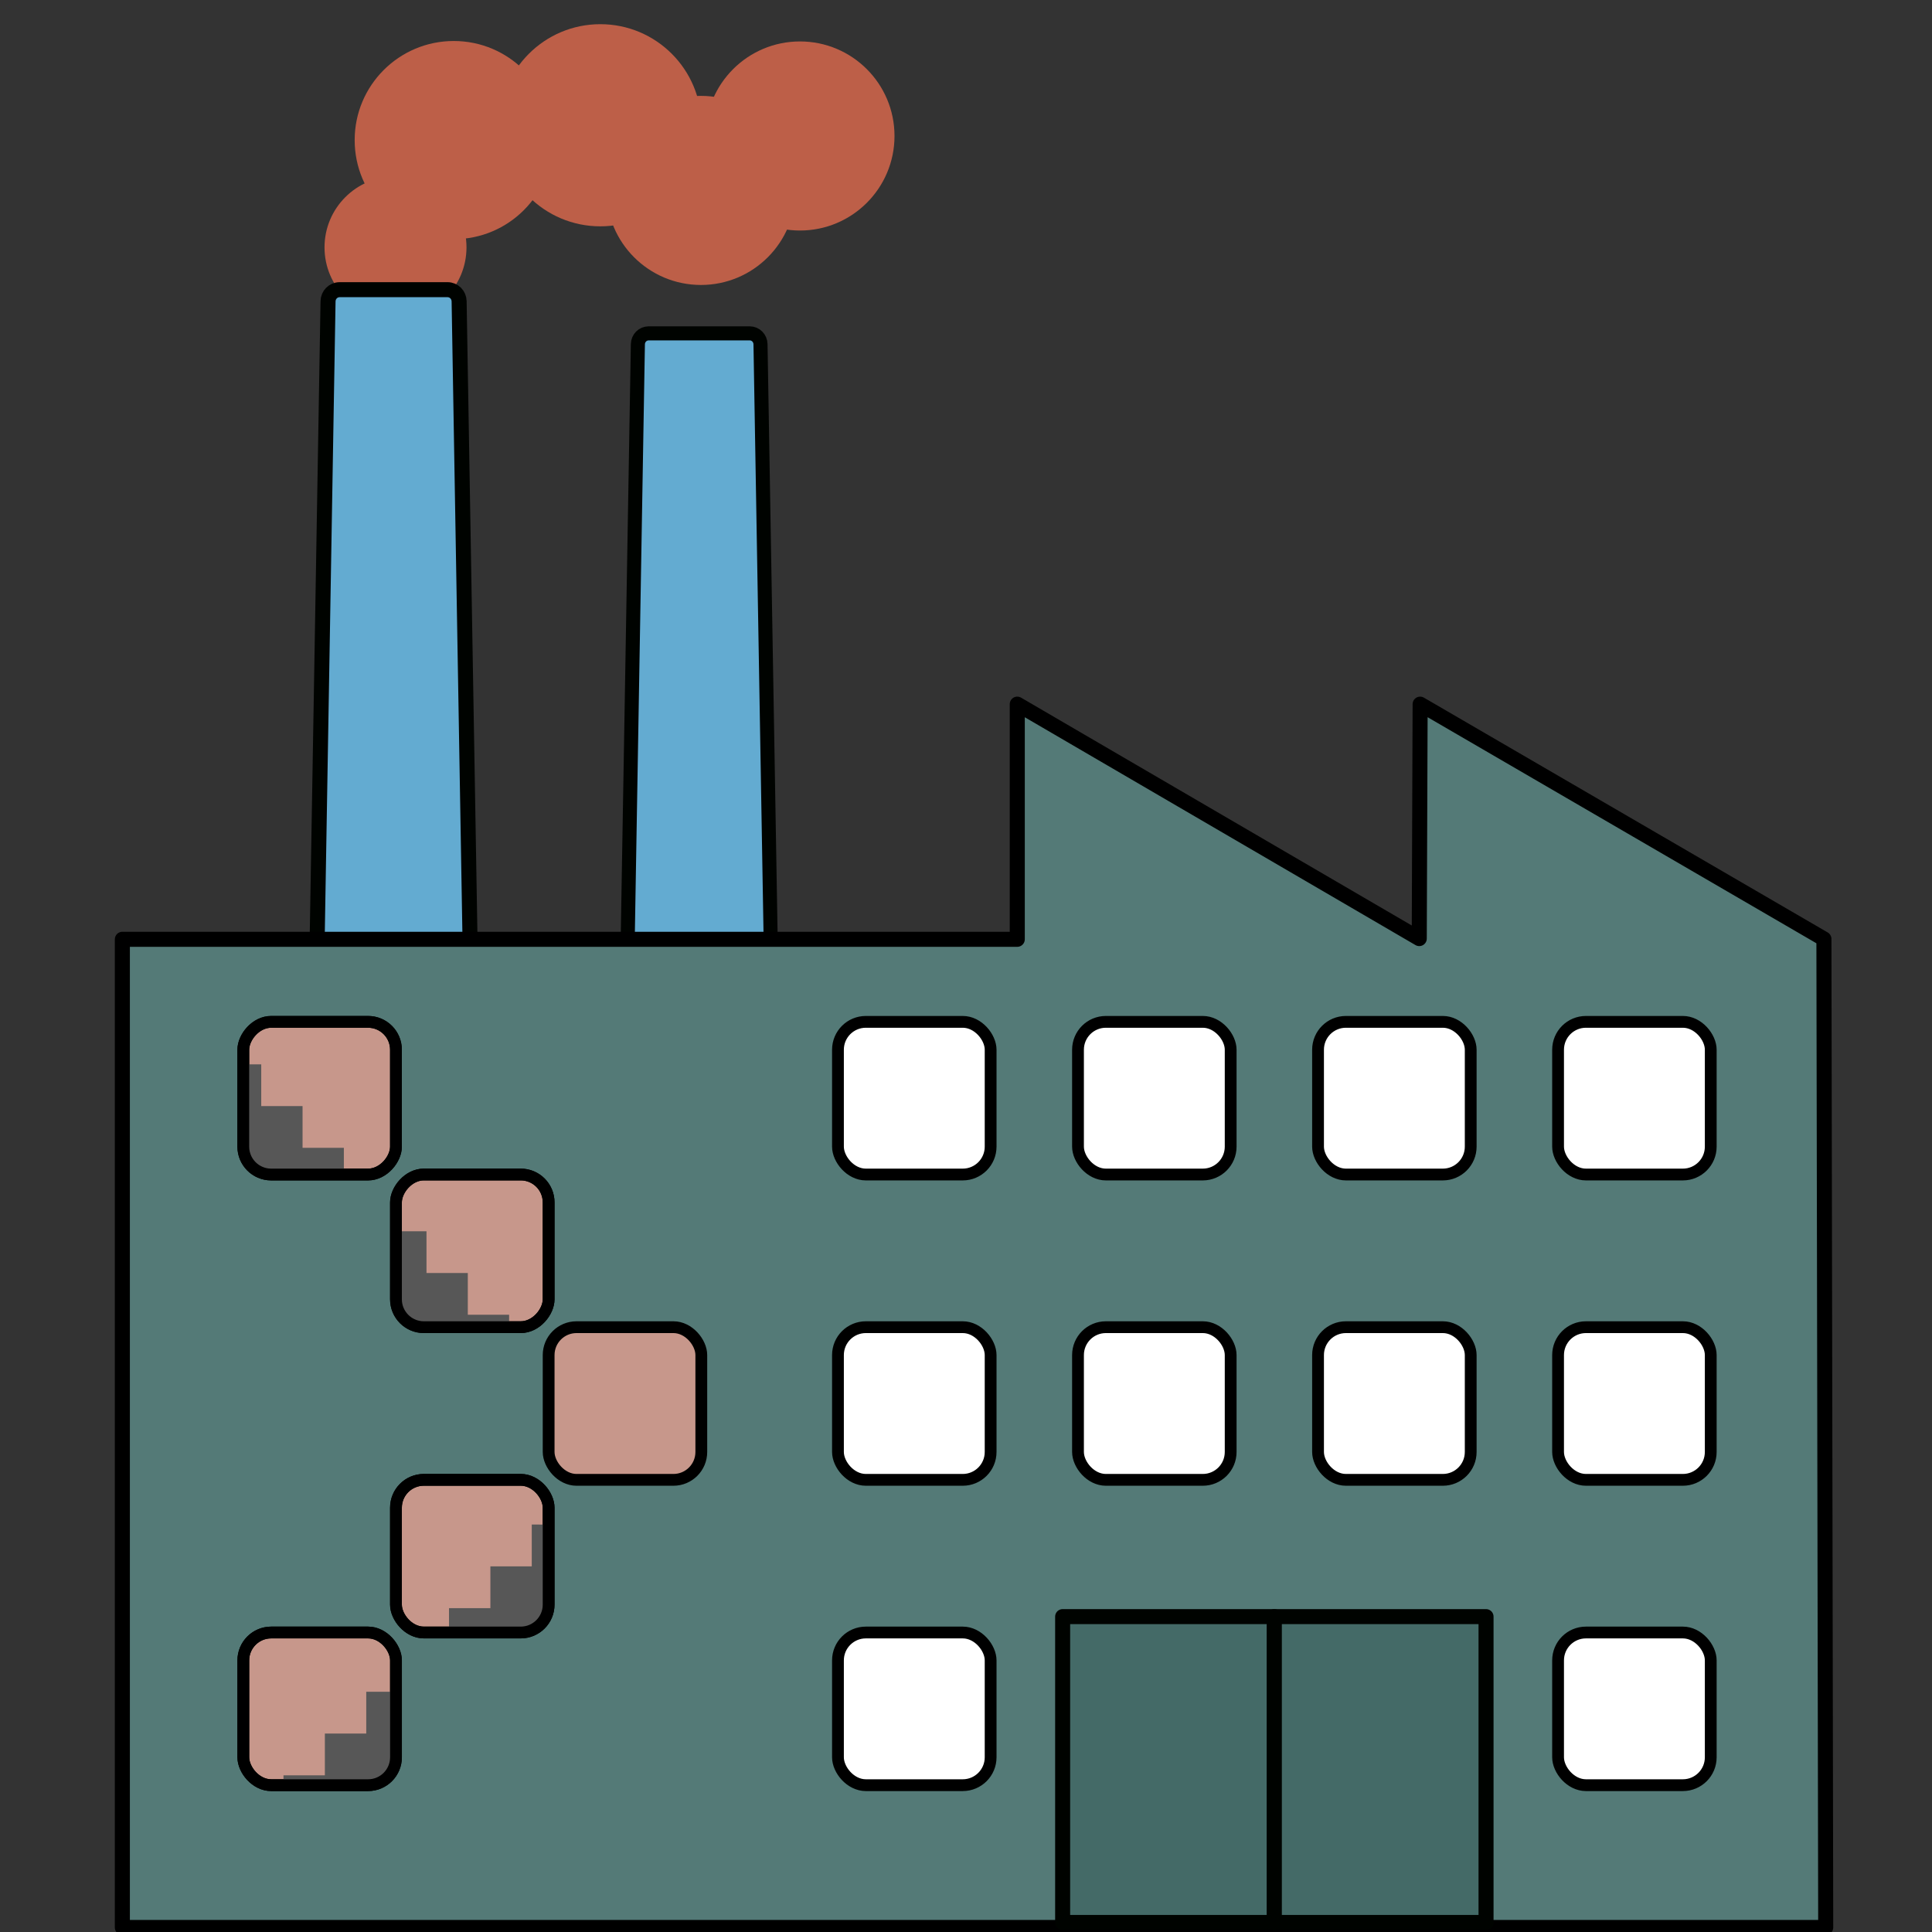 <?xml version="1.0" encoding="UTF-8" standalone="no"?>
<svg
   xmlns:dc="http://purl.org/dc/elements/1.1/"
   xmlns:cc="http://creativecommons.org/ns#"
   xmlns:rdf="http://www.w3.org/1999/02/22-rdf-syntax-ns#"
   xmlns:svg="http://www.w3.org/2000/svg"
   xmlns="http://www.w3.org/2000/svg"
   width="5cm"
   height="5cm"
   viewBox="0 0 50 50"
   version="1.1"
   id="svg8">
  <rect x="0" y="0" width="50" height="50" fill="#333333" stroke="none"/>
  <defs
     id="defs2" />
  <g
     id="layer1"
     transform="translate(-6.944,6.376)">
    <g
       transform="matrix(0.54,0,0,0.54,3.057,-3.528)"
       id="g902">
      <circle
         r="3.402"
         cy="6.581"
         cx="26.153"
         id="path877"
         style="fill:#bd5f48;fill-opacity:1;stroke:none;stroke-width:2.048;stroke-linecap:round;stroke-linejoin:round;stroke-miterlimit:4;stroke-dasharray:none" />
      <path
         id="path972"
         style="fill:#63abd1;fill-opacity:1;stroke:#000300;stroke-width:0.674;stroke-linecap:round;stroke-linejoin:round;stroke-miterlimit:4;stroke-dasharray:none;stroke-opacity:1;paint-order:normal"
         d="m 38.289,10.702 h 4.837 c 0.288,0 0.515,0.232 0.52,0.52 l 0.495,29.001 c 0.006,0.346 -0.279,0.625 -0.625,0.625 h -5.617 c -0.346,0 -0.631,-0.279 -0.625,-0.625 L 37.769,11.222 c 0.005,-0.288 0.232,-0.52 0.52,-0.52 z" />
      <path
         d="m 23.476,8.609 h 5.17 c 0.308,0 0.55,0.248 0.556,0.556 l 0.529,30.993 c 0.006,0.37 -0.298,0.668 -0.668,0.668 h -6.003 c -0.37,0 -0.674,-0.298 -0.668,-0.668 L 22.92,9.165 c 0.005,-0.308 0.248,-0.556 0.556,-0.556 z"
         style="fill:#63abd1;fill-opacity:1;stroke:#000300;stroke-width:0.72;stroke-linecap:round;stroke-linejoin:round;stroke-miterlimit:4;stroke-dasharray:none;stroke-opacity:1;paint-order:normal"
         id="rect968" />
      <path
         transform="scale(0.265)"
         d="m 211.138,107.445 v 42.527 H 49.291 V 328.686 H 357.346 l -0.325,-178.779 -73.025,-42.461 -0.158,42.395 z"
         style="fill:#547a77;fill-opacity:1;stroke:#000000;stroke-width:2.721;stroke-linecap:butt;stroke-linejoin:round;stroke-miterlimit:4;stroke-dasharray:none;stroke-opacity:1"
         id="path974" />
      <circle
         style="fill:#bd5f48;fill-opacity:1;stroke:none;stroke-width:2.859;stroke-linecap:round;stroke-linejoin:round;stroke-miterlimit:4;stroke-dasharray:none"
         id="circle879"
         cx="28.945"
         cy="1.44"
         r="4.749" />
      <circle
         r="4.844"
         cy="0.729"
         cx="35.969"
         id="circle881"
         style="fill:#bd5f48;fill-opacity:1;stroke:none;stroke-width:2.916;stroke-linecap:round;stroke-linejoin:round;stroke-miterlimit:4;stroke-dasharray:none" />
      <circle
         style="fill:#bd5f48;fill-opacity:1;stroke:none;stroke-width:2.727;stroke-linecap:round;stroke-linejoin:round;stroke-miterlimit:4;stroke-dasharray:none"
         id="circle883"
         cx="45.537"
         cy="1.243"
         r="4.531" />
      <circle
         r="4.531"
         cy="3.852"
         cx="40.792"
         id="circle885"
         style="fill:#bd5f48;fill-opacity:1;stroke:none;stroke-width:2.727;stroke-linecap:round;stroke-linejoin:round;stroke-miterlimit:4;stroke-dasharray:none" />
      <rect
         ry="1.336"
         y="58.332"
         x="33.492"
         height="7.317"
         width="7.317"
         id="rect918"
         style="fill:#c7978b;fill-opacity:1;stroke:#000000;stroke-width:0.565;stroke-linecap:round;stroke-miterlimit:4;stroke-dasharray:none" />
      <rect
         style="fill:#c7978b;fill-opacity:1;stroke:#000000;stroke-width:0.565;stroke-linecap:round;stroke-miterlimit:4;stroke-dasharray:none"
         id="rect920"
         width="7.317"
         height="7.317"
         x="26.175"
         y="65.648"
         ry="1.336" />
      <rect
         ry="1.336"
         y="72.965"
         x="18.859"
         height="7.317"
         width="7.317"
         id="rect922"
         style="fill:#c7978b;fill-opacity:1;stroke:#000000;stroke-width:0.565;stroke-linecap:round;stroke-miterlimit:4;stroke-dasharray:none" />
      <rect
         style="fill:#ffffff;fill-opacity:1;stroke:#000000;stroke-width:0.565;stroke-linecap:round;stroke-miterlimit:4;stroke-dasharray:none"
         id="rect924"
         width="7.317"
         height="7.317"
         x="47.358"
         y="43.699"
         ry="1.336" />
      <rect
         ry="1.336"
         y="43.699"
         x="58.862"
         height="7.317"
         width="7.317"
         id="rect926"
         style="fill:#ffffff;fill-opacity:1;stroke:#000000;stroke-width:0.565;stroke-linecap:round;stroke-miterlimit:4;stroke-dasharray:none" />
      <rect
         style="fill:#ffffff;fill-opacity:1;stroke:#000000;stroke-width:0.565;stroke-linecap:round;stroke-miterlimit:4;stroke-dasharray:none"
         id="rect928"
         width="7.317"
         height="7.317"
         x="70.366"
         y="43.699"
         ry="1.336" />
      <rect
         ry="1.336"
         y="43.699"
         x="81.87"
         height="7.317"
         width="7.317"
         id="rect942"
         style="fill:#ffffff;fill-opacity:1;stroke:#000000;stroke-width:0.565;stroke-linecap:round;stroke-miterlimit:4;stroke-dasharray:none" />
      <rect
         ry="1.336"
         y="58.332"
         x="47.358"
         height="7.317"
         width="7.317"
         id="rect948"
         style="fill:#ffffff;fill-opacity:1;stroke:#000000;stroke-width:0.565;stroke-linecap:round;stroke-miterlimit:4;stroke-dasharray:none" />
      <rect
         style="fill:#ffffff;fill-opacity:1;stroke:#000000;stroke-width:0.565;stroke-linecap:round;stroke-miterlimit:4;stroke-dasharray:none"
         id="rect950"
         width="7.317"
         height="7.317"
         x="58.862"
         y="58.332"
         ry="1.336" />
      <rect
         ry="1.336"
         y="58.332"
         x="70.366"
         height="7.317"
         width="7.317"
         id="rect952"
         style="fill:#ffffff;fill-opacity:1;stroke:#000000;stroke-width:0.565;stroke-linecap:round;stroke-miterlimit:4;stroke-dasharray:none" />
      <rect
         style="fill:#ffffff;fill-opacity:1;stroke:#000000;stroke-width:0.565;stroke-linecap:round;stroke-miterlimit:4;stroke-dasharray:none"
         id="rect954"
         width="7.317"
         height="7.317"
         x="81.87"
         y="58.332"
         ry="1.336" />
      <rect
         style="fill:#ffffff;fill-opacity:1;stroke:#000000;stroke-width:0.565;stroke-linecap:round;stroke-miterlimit:4;stroke-dasharray:none"
         id="rect960"
         width="7.317"
         height="7.317"
         x="47.358"
         y="72.965"
         ry="1.336" />
      <rect
         ry="1.336"
         y="72.965"
         x="81.87"
         height="7.317"
         width="7.317"
         id="rect966"
         style="fill:#ffffff;fill-opacity:1;stroke:#000000;stroke-width:0.565;stroke-linecap:round;stroke-miterlimit:4;stroke-dasharray:none" />
      <g
         transform="translate(-0.814)"
         id="g986">
        <rect
           style="fill:#446a67;fill-opacity:1;stroke:#000300;stroke-width:0.72;stroke-linecap:round;stroke-linejoin:round;stroke-miterlimit:4;stroke-dasharray:none;stroke-opacity:1;paint-order:normal"
           id="rect980"
           width="10.146"
           height="14.658"
           x="58.94"
           y="72.204" />
        <rect
           y="72.204"
           x="69.086"
           height="14.658"
           width="10.146"
           id="rect982"
           style="fill:#446a67;fill-opacity:1;stroke:#000300;stroke-width:0.72;stroke-linecap:round;stroke-linejoin:round;stroke-miterlimit:4;stroke-dasharray:none;stroke-opacity:1;paint-order:normal" />
      </g>
      <path
         transform="scale(0.265)"
         d="m 123.334,255.816 v 7.559 h -7.484 v 7.559 h -7.482 v 4.838 h 13.164 c 2.798,0 5.051,-2.253 5.051,-5.051 v -14.904 z m -29.934,30.236 v 7.559 h -7.484 v 7.559 h -7.484 v 2.254 h 15.447 c 2.798,0 5.051,-2.253 5.051,-5.051 v -12.32 z"
         style="fill:#575757;fill-opacity:1;stroke:none;stroke-width:2.721;stroke-linecap:round;stroke-linejoin:miter;stroke-miterlimit:4;stroke-dasharray:none;stroke-opacity:1;paint-order:normal"
         id="use1112" />
      <rect
         style="fill:none;fill-opacity:1;stroke:#000000;stroke-width:0.565;stroke-linecap:round;stroke-miterlimit:4;stroke-dasharray:none"
         id="rect1176"
         width="7.317"
         height="7.317"
         x="18.859"
         y="72.965"
         ry="1.336" />
      <rect
         ry="1.336"
         y="65.648"
         x="26.175"
         height="7.317"
         width="7.317"
         id="rect1178"
         style="fill:none;fill-opacity:1;stroke:#000000;stroke-width:0.565;stroke-linecap:round;stroke-miterlimit:4;stroke-dasharray:none" />
      <rect
         transform="scale(-1,1)"
         ry="1.336"
         y="43.699"
         x="-26.175"
         height="7.317"
         width="7.317"
         id="rect1188"
         style="fill:#c7978b;fill-opacity:1;stroke:#000000;stroke-width:0.565;stroke-linecap:round;stroke-miterlimit:4;stroke-dasharray:none" />
      <rect
         transform="scale(-1,1)"
         style="fill:#c7978b;fill-opacity:1;stroke:#000000;stroke-width:0.565;stroke-linecap:round;stroke-miterlimit:4;stroke-dasharray:none"
         id="rect1190"
         width="7.317"
         height="7.317"
         x="-33.492"
         y="51.015"
         ry="1.336" />
      <path
         id="path1192"
         style="fill:#575757;fill-opacity:1;stroke:none;stroke-width:0.72;stroke-linecap:round;stroke-linejoin:miter;stroke-miterlimit:4;stroke-dasharray:none;stroke-opacity:1;paint-order:normal"
         d="m 19.718,45.735 v 2 h 1.98 V 49.735 h 1.98 v 1.28 h -3.483 c -0.74,0 -1.336,-0.596 -1.336,-1.336 v -3.943 z m 7.92,8 v 2 h 1.98 v 2 h 1.98 v 0.596 h -4.087 c -0.74,0 -1.336,-0.596 -1.336,-1.336 v -3.26 z" />
      <rect
         transform="scale(-1,1)"
         ry="1.336"
         y="51.015"
         x="-33.492"
         height="7.317"
         width="7.317"
         id="rect1194"
         style="fill:none;fill-opacity:1;stroke:#000000;stroke-width:0.565;stroke-linecap:round;stroke-miterlimit:4;stroke-dasharray:none" />
      <rect
         transform="scale(-1,1)"
         style="fill:none;fill-opacity:1;stroke:#000000;stroke-width:0.565;stroke-linecap:round;stroke-miterlimit:4;stroke-dasharray:none"
         id="rect1196"
         width="7.317"
         height="7.317"
         x="-26.175"
         y="43.699"
         ry="1.336" />
    </g>
  </g>
</svg>
